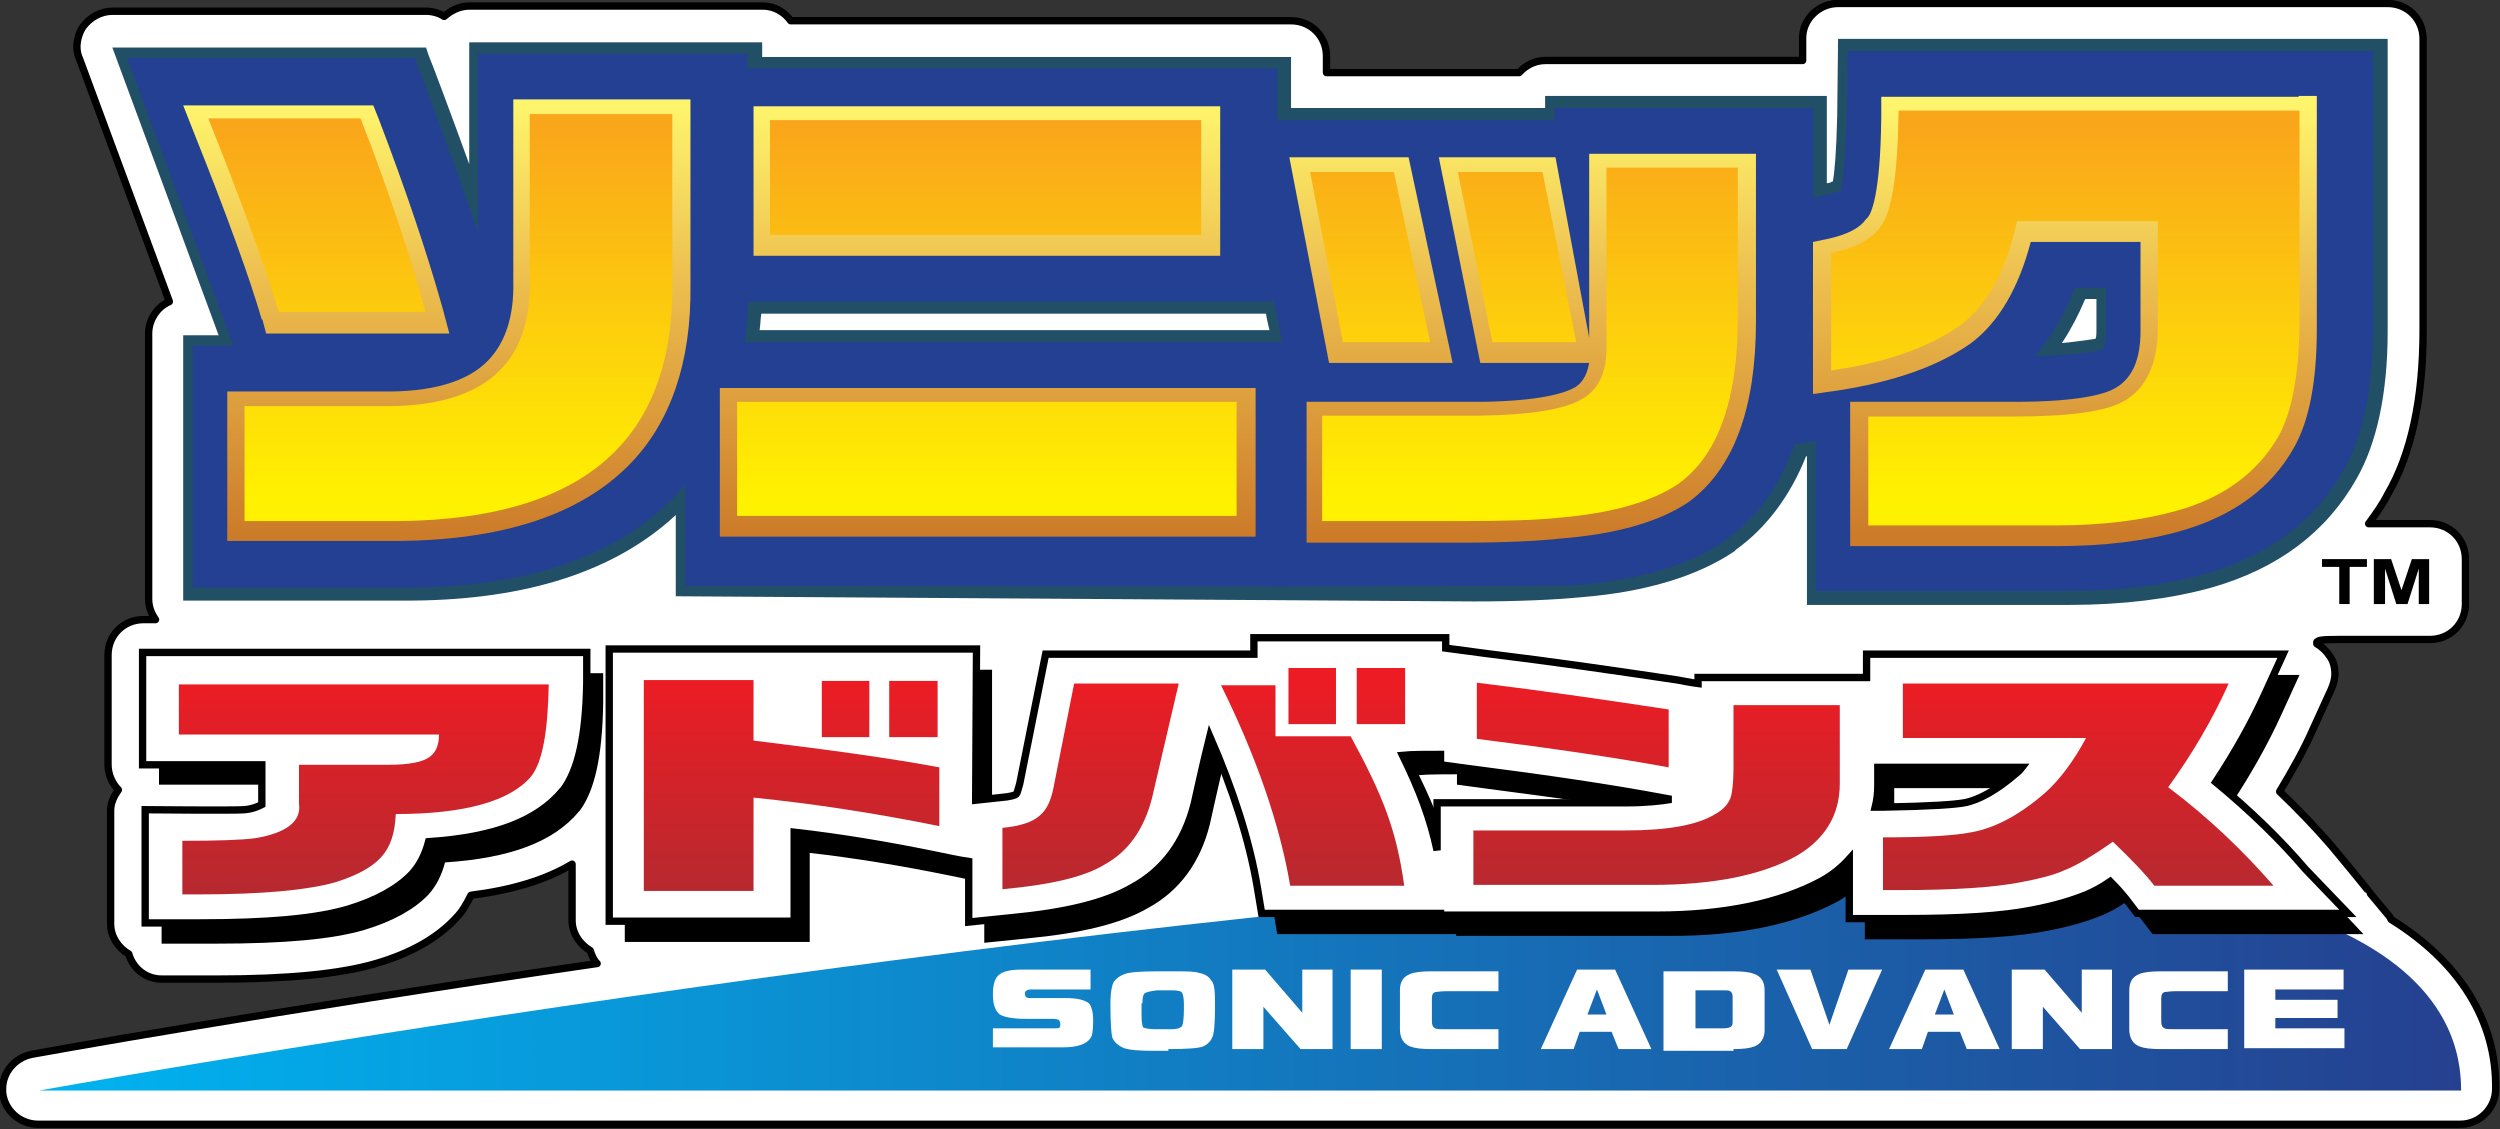 <?xml version="1.0" encoding="utf-8"?>
<!-- Generator: Adobe Illustrator 19.0.0, SVG Export Plug-In . SVG Version: 6.00 Build 0)  -->
<svg version="1.1" id="Layer_1" xmlns="http://www.w3.org/2000/svg" xmlns:xlink="http://www.w3.org/1999/xlink" x="0px" y="0px"
	 viewBox="0 0 289.3 130.7" style="enable-background:new 0 0 289.3 130.7;" xml:space="preserve">
<rect x="0" y="0" width="289.3" height="130.7" fill="#333333" stroke="none"/>
<style type="text/css">
	.st0{fill:#FFFFFF;stroke:#000000;stroke-width:0.85;stroke-linecap:round;stroke-linejoin:round;}
	.st1{fill:url(#SVGID_1_);}
	.st2{fill:#FFFFFF;}
	.st3{fill:#214F65;}
	.st4{fill:#FFFFFF;stroke:#000000;stroke-width:0.85;}
	.st5{fill:url(#SVGID_2_);}
	.st6{fill:url(#SVGID_3_);}
	.st7{fill:url(#SVGID_4_);}
	.st8{fill:url(#SVGID_5_);}
	.st9{fill:url(#SVGID_6_);}
	.st10{fill:#25408F;}
	.st11{fill:#234093;}
	.st12{fill:url(#SVGID_7_);}
	.st13{fill:url(#SVGID_8_);}
	.st14{fill:url(#SVGID_9_);}
	.st15{fill:url(#SVGID_10_);}
	.st16{fill:url(#SVGID_11_);}
	.st17{fill:url(#SVGID_12_);}
	.st18{fill:url(#SVGID_13_);}
	.st19{fill:url(#SVGID_14_);}
	.st20{fill:url(#SVGID_15_);}
	.st21{fill:url(#SVGID_16_);}
	.st22{fill:url(#SVGID_17_);}
	.st23{fill:url(#SVGID_18_);}
	.st24{fill:url(#SVGID_19_);}
	.st25{fill:url(#SVGID_20_);}
	.st26{fill:url(#SVGID_21_);}
</style>
<g>
	<path class="st0" d="M276.7,106.4c-0.1-0.2-0.2-0.4-0.4-0.6l-2-2.4c0,0,0,0,0,0c0-0.1-4.4-5.4-4.4-5.4c-1.8-2.1-3.9-4.3-6.1-6.4
		c1.5-2.5,2.9-5,3.9-7.3c0,0,2.1-4.6,2.1-4.6c0.2-0.5,0.4-1.1,0.4-1.7c0-0.8-0.2-1.6-0.7-2.2c-0.4-0.6-0.9-1-1.4-1.3
		c-0.1-0.4,0.3-0.5,2.6-0.5c0,0,3.6,0,4.1,0h6.4c2.3,0,4.1-1.8,4.1-4.1v-5.2c0-2.3-1.8-4.1-4.1-4.1c0,0-7,0-7.1,0
		c0.8-1.1,1.6-2.2,2.2-3.4c2.7-4.6,4.1-11,4.1-19V4.5c0-2.3-1.8-4.1-4.1-4.1h-1.4h-62.2c-2.2,0-4.1,1.8-4.1,4c0,0,0,1.5,0,2.6
		c-4.7,0-29.8,0-29.8,0c-1.2,0-2.3,0.6-3,1.4c-4.1,0-17,0-22.3,0c0-0.8,0-1.9,0-1.9c0-2.3-1.8-4.1-4.1-4.1c0,0-52.1,0-57.9,0
		c-0.7-1-1.9-1.7-3.2-1.7H54.3c-1.1,0-2.1,0.5-2.9,1.2c-0.6-0.4-1.4-0.6-2.1-0.6H13c-1.3,0-2.6,0.7-3.4,1.8C9.2,3.7,8.9,4.6,8.9,5.4
		c0,0.5,0.1,1,0.3,1.4c0,0,7.7,20.8,10.4,28.1c-1.4,0.6-2.4,2.1-2.4,3.7v30.7c0,0.9,0.3,1.7,0.8,2.4h-1.4c-2.3,0-4.1,1.8-4.1,4.1
		v12.7c0,1.1,0.5,2.2,1.2,2.9c-0.5,0.7-0.9,1.5-0.9,2.4v13.1c0,1.5,0.9,2.8,2.1,3.5c0.5,1.7,2,2.9,3.8,2.9l6.4,0
		c8.3,0,14.3-0.6,18.4-1.8c4.1-1.2,7.2-3,9.3-5.3c0.7-0.7,1.2-1.6,1.7-2.6c4.8-0.6,8.7-1.8,11.7-3.6v6.5c0,1.5,0.9,2.8,2.1,3.5
		c0.2,0.6,0.4,1.1,0.8,1.5c-37.8,5.5-64.9,10.4-65.4,10.5c-2,0.4-3.4,2.1-3.4,4c0,0.1,0,0.2,0,0.4c0.2,2.1,2,3.7,4.1,3.7h280.3
		c2.3,0,4.1-1.9,4.1-4.1C288.9,118.1,284.6,111.3,276.7,106.4z"/>
	<g>
		
			<linearGradient id="SVGID_1_" gradientUnits="userSpaceOnUse" x1="1604.703" y1="312.63" x2="1878.519" y2="312.63" gradientTransform="matrix(1.024 0 0 1.024 -1638.553 -206.666)">
			<stop  offset="0" style="stop-color:#00B3F0"/>
			<stop  offset="1" style="stop-color:#25408F"/>
		</linearGradient>
		<path class="st1" d="M284.8,126.2C284.8,126.2,284.8,126.2,284.8,126.2c0-8.2-4.8-29.3-78.5-25.2c-89.6,5-201.8,25.2-201.8,25.2
			s0,0,0,0H284.8z"/>
		<g>
			<path class="st2" d="M114.9,121.4V119h7.1c0.3,0,0.6,0,0.6-0.1c0.1-0.1,0.1-0.2,0.1-0.4c0-0.2-0.1-0.4-0.2-0.5
				c-0.1,0-0.3-0.1-0.6-0.1h-3.2c-1.5,0-2.5-0.2-3-0.5c-0.5-0.4-0.8-1.1-0.8-2.3c0-1.1,0.2-1.8,0.6-2.2c0.5-0.5,1.4-0.7,2.8-0.7h7.9
				v2.3h-6.9c-0.5,0-0.7,0.2-0.7,0.5c0,0.3,0.2,0.5,0.5,0.5h4.3c1.2,0,2.1,0.2,2.6,0.6c0.3,0.3,0.5,1,0.5,2v0.1c0,1-0.1,1.7-0.3,1.9
				c-0.4,0.7-1.5,1.1-3.2,1.1H114.9z"/>
			<path class="st2" d="M132.2,116.1c0-0.6,0.1-1,0.2-1.1c0.2-0.2,0.7-0.3,1.5-0.4h0.6c0.2,0,0.3,0,0.4,0c0.3,0,0.5,0,0.7,0
				c0.7,0,1.1,0.1,1.2,0.3c0.1,0.2,0.2,0.6,0.2,1.2v0.7c0,1.1-0.1,1.7-0.2,1.9c-0.1,0.2-0.5,0.4-1.2,0.4h-0.5c-0.1,0-0.2,0-0.4,0
				c-0.1,0-0.2,0-0.3,0h-0.7c-0.7,0-1.2-0.1-1.4-0.2c-0.1-0.1-0.2-0.6-0.2-1.4v-0.6V116.1z M135.2,121.4c2.2,0,3.5-0.1,4-0.3
				c0.5-0.2,0.9-0.6,1.1-1.1c0.2-0.4,0.3-1.6,0.3-3.5v-0.6c0-1.3-0.1-2.1-0.4-2.4c-0.3-0.5-0.8-0.8-1.4-0.9
				c-0.5-0.2-1.5-0.2-3.1-0.2h-1.6c-2.1,0-3.4,0.1-3.9,0.3c-0.6,0.2-1,0.5-1.3,0.9c-0.2,0.3-0.4,1.2-0.4,2.5v0.1
				c0,2.1,0.1,3.4,0.2,3.8c0.2,0.6,0.7,1,1.4,1.3c0.6,0.2,1.7,0.3,3.4,0.3h1H135.2z"/>
			<path class="st2" d="M142.6,121.4v-9.2h3.8l4.3,5v-5h3.5v9.2h-3.7l-4.3-4.9v4.9H142.6z"/>
			<path class="st2" d="M156.3,121.4v-9.2h3.6v9.2H156.3z"/>
			<path class="st2" d="M173.3,121.4h-7.7c-1.1,0-1.9-0.1-2.4-0.3c-0.8-0.3-1.2-1-1.2-2v-4.5c0-1,0.4-1.6,1.2-1.9
				c0.5-0.2,1.3-0.3,2.5-0.3h7.7v2.3h-6c-0.7,0-1.1,0.1-1.3,0.1c-0.3,0.1-0.4,0.3-0.4,0.7v2.7c0,0.4,0.1,0.7,0.4,0.8
				c0.1,0.1,0.6,0.1,1.3,0.1h6V121.4z"/>
			<path class="st2" d="M184.8,114.5l1.1,2.9h-2.2L184.8,114.5z M182.1,121.4l0.7-2h3.7l0.8,2h3.8l-4.2-9.2h-4.4l-4.2,9.2H182.1z"/>
			<path class="st2" d="M196.2,114.6h3.2c0.4,0,0.7,0,0.8,0.1c0.2,0.1,0.3,0.3,0.3,0.7v2.7c0,0.3,0,0.5-0.1,0.6
				c-0.1,0.2-0.5,0.3-1,0.3h-3.2V114.6z M200.6,121.4c1.1,0,1.9-0.1,2.4-0.3c0.8-0.3,1.2-1,1.2-1.9v-4.6c0-1-0.4-1.6-1.2-1.9
				c-0.5-0.2-1.3-0.3-2.4-0.3h-8.1v9.2H200.6z"/>
			<path class="st2" d="M209.7,121.4l-4.1-9.2h3.9l2.2,6.4l2.2-6.4h3.9l-4.1,9.2H209.7z"/>
			<path class="st2" d="M225,114.5l1.1,2.9h-2.2L225,114.5z M222.4,121.4l0.7-2h3.7l0.8,2h3.8l-4.2-9.2h-4.4l-4.2,9.2H222.4z"/>
			<path class="st2" d="M232.8,121.4v-9.2h3.8l4.3,5v-5h3.5v9.2h-3.7l-4.3-4.9v4.9H232.8z"/>
			<path class="st2" d="M257.7,121.4H250c-1.1,0-1.9-0.1-2.4-0.3c-0.8-0.3-1.2-1-1.2-2v-4.5c0-1,0.4-1.6,1.2-1.9
				c0.5-0.2,1.3-0.3,2.5-0.3h7.7v2.3h-6c-0.7,0-1.1,0.1-1.3,0.1c-0.3,0.1-0.4,0.3-0.4,0.7v2.7c0,0.4,0.1,0.7,0.4,0.8
				c0.1,0.1,0.6,0.1,1.3,0.1h6V121.4z"/>
			<path class="st2" d="M259.7,121.4v-9.2h11.5v2.3h-7.9v1.2h7.2v2.1h-7.2v1.2h8v2.3H259.7z"/>
		</g>
	</g>
	<g>
		<polygon class="st3" points="183.3,69.5 183.3,69.5 183.3,69.5 		"/>
		<polygon class="st3" points="183.2,69.5 183.3,69.5 183.3,69.5 		"/>
	</g>
	<g>
		<path d="M271.9,69.9v-4.3h2v-0.9h-5.2v0.9h2v4.3H271.9z"/>
		<path d="M274.7,69.9v-5.2h2l1.2,3.6l1.2-3.6h2v5.2h-1.2l0-4.1l-1.3,4.1h-1.3l-1.3-4.1l0,4.1H274.7z"/>
	</g>
	<g>
		<g>
			<path d="M18.4,78.1v12.7c0,0,12.7,0,13.8,0c0,0.8,0,4.6,0,4.6c0,0,0,0,0,0c-0.2,0.1-0.7,0.3-1.7,0.5c-0.5,0.1-2.2,0.3-7.4,0.2
				l-4.4,0v13.1c0,0,6.3,0,6.3,0c7.9,0,13.5-0.5,17.2-1.6c3.3-1,5.8-2.4,7.4-4.1c0.9-1,1.5-2.2,1.9-3.7c7.6-0.5,12.6-2.4,15.5-5.9
				c0,0,0.1-0.1,0.1-0.1c1.7-2.3,2.6-6.2,2.7-12.4l0-3.5h-0.6H18.4z"/>
			<path d="M268.7,103c-2.9-3.4-6.4-6.8-10.4-10.1c2.3-3.5,4.2-6.9,5.7-10.2c0,0,2.1-4.6,2.1-4.6h-48.2c0,0,0,2,0,2.7
				c-0.8,0-19.5,0-19.5,0s0,0.7,0,0.7c-0.8-0.1-2.3-0.4-2.3-0.4c-6.7-1-14.2-2.1-22.4-3.1l-4.5-0.6v-1.2h-0.6h-21.6c0,0,0,1.3,0,1.9
				c-0.9,0-24.1,0-24.1,0l-3,15c-0.2,0.7-0.3,1.1-0.4,1.2c-0.1,0.1-0.6,0.3-1.9,0.4l-2.8,0.3V77.5l-42.5,0V109h21.4
				c0,0,0-9.3,0-10.3c5.3,0.6,10.7,1.5,16.1,2.6c0,0,3.3,0.7,4.1,0.8c0,0.7,0,7,0,7l4.9-0.5c6.3-0.6,10.9-1.7,14-3.5
				c3.7-2,6.1-5.3,7.2-9.7c0,0,1.1-5,1.8-7.8c2.7,6.2,4.6,12.1,5.5,17.5l0.5,3h20.7v0.2h25c7.9,0,14.3-1.4,19-3.9
				c1.3-0.7,2.4-1.6,3.3-2.6c0,1.9,0,6.9,0,6.9l6.4,0c6.5,0,11.3-0.3,14.8-1c2.6-0.5,4.6-1.1,6.3-1.8c0.7-0.3,1.7-0.8,2.7-1.5
				c0.8,0.8,1.4,1.5,1.8,2l1.3,1.7h24.4L268.7,103z M235.9,91.2c-0.3,0.4-0.7,0.7-0.7,0.7c-2.2,1.9-4.3,3.1-6,3.4
				c-1.1,0.2-3.7,0.4-9.4,0.5c0,0-0.5,0-0.9,0c0.2-0.8,0.3-1.6,0.3-2.5c0,0,0-1.5,0-2.1C220.4,91.2,233.9,91.2,235.9,91.2z
				 M168.6,89.6v1.2l3.7,0.5c8.6,1.1,16,2.2,21.9,3.3c0,0,0.5,0.1,1.1,0.2c-1.2,0.2-2.9,0.4-5.3,0.4h-21.8v5.5c-0.8-3.7-2-6.9-4-11
				C165.1,89.6,167.5,89.6,168.6,89.6z"/>
		</g>
		<g>
			<path class="st4" d="M16.5,75.8v12.7c0,0,12.7,0,13.8,0c0,0.8,0,4.6,0,4.6c0,0,0,0,0,0c-0.2,0.1-0.9,0.5-2,0.6
				c-1.1,0.1-11.5,0-11.5,0v13.1c0,0,6.3,0,6.3,0c7.9,0,13.5-0.5,17.2-1.6c3.3-1,5.8-2.4,7.4-4.1c0.9-1,1.5-2.2,1.9-3.7
				c7.6-0.5,12.6-2.4,15.5-5.9c0,0,0.1-0.1,0.1-0.1c1.7-2.3,2.6-6.2,2.7-12.4l0-3.5h-0.6H16.5z"/>
			<path class="st4" d="M266.8,100.6c-2.9-3.4-6.4-6.8-10.4-10.1c2.3-3.5,4.2-6.9,5.7-10.2c0,0,2.1-4.6,2.1-4.6h-48.2c0,0,0,2,0,2.7
				c-0.8,0-19.5,0-19.5,0s0,0.7,0,0.7c-0.8-0.1-2.3-0.4-2.3-0.4c-6.7-1-14.2-2.1-22.4-3.1l-4.5-0.6v-1.2h-0.6h-21.6c0,0,0,1.3,0,1.9
				c-0.9,0-24.1,0-24.1,0l-3,15c-0.2,0.7-0.3,1.1-0.4,1.2c-0.1,0.1-0.6,0.3-1.9,0.4c0,0-1.9,0.2-2.8,0.3c0-1,0.1-17.5,0.1-17.5
				l-42.5,0v31.5h21.4c0,0,0-9.3,0-10.3c5.3,0.6,10.7,1.5,16.1,2.6c0,0,3.3,0.7,4.1,0.8c0,0.7,0,7,0,7l4.9-0.5
				c6.3-0.6,10.9-1.7,14-3.5c3.7-2,6.1-5.3,7.2-9.7c0,0,1.1-5,1.8-7.8c2.7,6.2,4.6,12.1,5.5,17.5l0.5,3h20.7v0.2h25
				c7.9,0,14.3-1.4,19-3.9c1.3-0.7,2.4-1.6,3.3-2.6c0,1.9,0,6.9,0,6.9l6.4,0c6.5,0,11.3-0.3,14.8-1c2.6-0.5,4.6-1.1,6.3-1.8
				c0.7-0.3,1.7-0.8,2.7-1.5c0.8,0.8,1.4,1.5,1.8,2l1.3,1.7h24.4L266.8,100.6z M234,88.8c-0.3,0.4-0.7,0.7-0.7,0.7
				c-2.2,1.9-4.3,3.1-6,3.4c-1.1,0.2-3.7,0.4-9.4,0.5c0,0-0.5,0-0.9,0c0.2-0.8,0.3-1.6,0.3-2.5c0,0,0-1.5,0-2.1
				C218.5,88.8,232,88.8,234,88.8z M166.7,87.3v1.2l3.7,0.5c8.6,1.1,16,2.2,21.9,3.3c0,0,0.5,0.1,1.1,0.2c-1.2,0.2-2.9,0.4-5.3,0.4
				h-21.8v5.5c-0.8-3.7-2-6.9-4-11C163.2,87.3,165.6,87.3,166.7,87.3z"/>
		</g>
		<g>
			
				<linearGradient id="SVGID_2_" gradientUnits="userSpaceOnUse" x1="862.505" y1="370.661" x2="862.505" y2="404.661" gradientTransform="matrix(0.877 0 0 0.698 -714.743 -180.113)">
				<stop  offset="0" style="stop-color:#ED1C24"/>
				<stop  offset="1" style="stop-color:#B8292F"/>
			</linearGradient>
			<path class="st5" d="M21.1,103.5v-6.2c4.1,0,6.9-0.1,8.4-0.3c3.7-0.6,5.4-2,5.1-4v-4.5H45c2.3,0,3.9-0.3,4.7-0.9
				c0.7-0.5,1.1-1.3,1.1-2.6H20.7v-5.8h42.8c-0.1,5.4-0.7,8.9-2,10.6c-2.4,2.9-7.7,4.4-15.7,4.4c-0.1,2.2-0.6,3.8-1.7,5
				c-1.1,1.2-2.8,2.1-5.3,2.9c-3.2,0.9-8.4,1.4-15.7,1.4C22.6,103.5,22,103.5,21.1,103.5z"/>
			
				<linearGradient id="SVGID_3_" gradientUnits="userSpaceOnUse" x1="918.862" y1="370.661" x2="918.862" y2="404.661" gradientTransform="matrix(0.877 0 0 0.698 -714.743 -180.113)">
				<stop  offset="0" style="stop-color:#ED1C24"/>
				<stop  offset="1" style="stop-color:#B8292F"/>
			</linearGradient>
			<path class="st6" d="M74.5,103.2V78.7h12.7v7c9,1.1,16.2,2.1,21.5,3.1v6.8c-7.4-1.5-14.6-2.6-21.5-3.3v10.8H74.5z M95.1,85.3
				v-6.5h5.5v6.5H95.1z M102.9,85.3v-6.5h5.6v6.5H102.9z"/>
			
				<linearGradient id="SVGID_4_" gradientUnits="userSpaceOnUse" x1="973.3" y1="370.661" x2="973.3" y2="404.661" gradientTransform="matrix(0.877 0 0 0.698 -714.743 -180.113)">
				<stop  offset="0" style="stop-color:#ED1C24"/>
				<stop  offset="1" style="stop-color:#B8292F"/>
			</linearGradient>
			<path class="st7" d="M116,102.9v-7.1c2.1-0.2,3.6-0.7,4.4-1.5c0.7-0.6,1.2-1.6,1.5-3.1l2.4-12.1h12.1l-3.1,13.3
				c-0.9,3.5-2.7,6.1-5.4,7.6C125.5,101.5,121.5,102.4,116,102.9z M149.3,102.5c-1.2-7.1-3.9-14.9-8-23.2h6.3v5.9h8.7
				c3.8,7,5.3,10.9,6.2,17.3H149.3z M149.1,83.8v-6.5h5.5v6.5H149.1z M157,83.8v-6.5h5.6v6.5H157z"/>
			
				<linearGradient id="SVGID_5_" gradientUnits="userSpaceOnUse" x1="1032.991" y1="370.661" x2="1032.991" y2="404.661" gradientTransform="matrix(0.877 0 0 0.698 -714.743 -180.113)">
				<stop  offset="0" style="stop-color:#ED1C24"/>
				<stop  offset="1" style="stop-color:#B8292F"/>
			</linearGradient>
			<path class="st8" d="M170.5,102.6v-6.5H188c4.9,0,8.4-0.6,10.5-1.9c1.1-0.6,1.8-1.5,1.9-2.5c0.1-0.5,0.2-1.5,0.2-2.8v-7.3h12.3
				v9.1c0,3.7-1.8,6.5-5.1,8.4c-4,2.2-9.6,3.3-16.6,3.3H170.5z M193.1,82.1v6.7c-6-1.1-13.4-2.2-22.2-3.3V79
				C179.1,80,186.5,81.1,193.1,82.1z"/>
			
				<linearGradient id="SVGID_6_" gradientUnits="userSpaceOnUse" x1="1088.552" y1="370.661" x2="1088.552" y2="404.661" gradientTransform="matrix(0.877 0 0 0.698 -714.743 -180.113)">
				<stop  offset="0" style="stop-color:#ED1C24"/>
				<stop  offset="1" style="stop-color:#B8292F"/>
			</linearGradient>
			<path class="st9" d="M217.9,103v-6.1c4.9,0,8.3-0.2,10.3-0.6c2.7-0.5,5.5-2,8.4-4.5c1.8-1.6,3.4-3.8,4.8-6.4h-21.2v-6.3h37.7
				c-1.8,4-4.1,8-7,12c4.8,3.6,8.8,7.5,12.2,11.4h-13.8c-0.9-1.2-2.5-2.9-4.8-5.1c-2.4,1.7-4.3,2.8-5.6,3.3c-1.3,0.6-3,1-5.1,1.4
				c-3.1,0.6-7.7,0.9-13.8,0.9C219.5,103,218.8,103,217.9,103z"/>
		</g>
	</g>
	<g>
		<path class="st3" d="M274.9,4.5h-62.2l-0.1,9c-0.1,4.1-0.3,6.4-0.5,7.5c-0.1,0-0.3,0.1-0.3,0.1l0.1,0c0,0-0.3,0.1-0.5,0.1
			c0-2.4,0-10.1,0-10.1h-32.6c0,0,0,1.4,0,1.4c-2.4,0-27,0-29.4,0c0-1.6,0-5.9,0-5.9s-58.6,0-61.2,0c0-0.1,0-1.7,0-1.7H54.3
			c0,0,0,8,0,14.1c-2.1-5.8-4.5-12.2-4.7-12.6l-0.3-0.9H13c0,0,11.1,30,12.3,33.3c-1.3,0-4.1,0-4.1,0v30.7h26.5
			c13.3-0.1,23.5-3.4,30.5-9.9c0,3.3,0,9.4,0,9.4l92.4,0.6c5.2,0,9.4-0.2,12.5-0.5c7.3-0.6,13.3-2.4,17.6-5.3l0.1-0.1l0.1-0.1
			c3.6-2.6,6.3-6.3,8.1-10.8c0,0,0,0,0.1,0c0,2.6,0,17.2,0,17.2h30.4c6.2,0,11.7-0.7,16.4-2c7.7-2.2,13.3-6.4,16.8-12.6
			c2.3-4,3.6-9.8,3.6-17V4.5H274.9z M242.6,34.6c0,1.4,0,3.6,0,3.6c0,0.4,0,0.7-0.1,1c-0.6,0.1-1.9,0.3-3.9,0.5
			c1-1.5,1.9-3.2,2.7-5.1C241.8,34.6,242,34.6,242.6,34.6z M146.9,38.2c-0.6,0-56.2,0-59,0c0.1-0.6,0.1-1.3,0.2-1.9
			c2.4,0,56.3,0,58.4,0C146.6,37,146.7,37.3,146.9,38.2z"/>
		<g>
			<path class="st10" d="M182.7,67.6C182.6,67.6,182.6,67.6,182.7,67.6c-0.1,0-0.1,0-0.1,0L182.7,67.6z"/>
			<path class="st11" d="M213.8,5.9l-0.1,7.6c-0.1,5.3-0.5,7.7-0.7,8.6c-0.2,0.1-0.6,0.2-1.1,0.3c0,0,0.1,0,0.1,0
				c-0.4,0.1-1,0.2-2.2,0.5c0-5.5,0-10.4,0-10.4h-29.9v1.4h-32.1V7.9H86.5V6.2H55.3v20.7C53.8,22.2,48,6.7,48,6.7H14.7L27,40h-4.7
				v28h25.1c13.5-0.1,23.7-3.5,30.4-10.3c0.5-0.5,1-1.1,1.5-1.6v11.7c0,0,100.3,0.2,103.3-0.1c7.1-0.6,12.9-2.3,17-5.1l0.1-0.1
				l0.1-0.1c3.6-2.6,6.2-6.3,7.9-11c0.8-0.1,1.7-0.3,2.4-0.4c0,5.1,0,17.4,0,17.4h29.1c6.1,0,11.5-0.7,16-2c7.3-2.1,12.7-6.1,16-12
				c2.2-3.8,3.4-9.4,3.4-16.3V5.9H213.8z M86.2,39.6c0.2-1.5,0.3-3.1,0.4-4.7h60.8l1,4.7h-1.3H86.2z M240.1,33.3c1.5,0,1.8,0,3.6,0
				c0,2.5,0,5,0,5c0,1.2-0.2,1.8-0.3,2.1c-0.3,0.1-2.2,0.7-7.9,0.8C237.4,39,238.9,36.4,240.1,33.3z"/>
		</g>
		<g>
			<g>
				
					<linearGradient id="SVGID_7_" gradientUnits="userSpaceOnUse" x1="781.361" y1="116.826" x2="781.361" y2="169.01" gradientTransform="matrix(0.96 0 0 0.96 -713.515 -100.155)">
					<stop  offset="0" style="stop-color:#FFF56D"/>
					<stop  offset="0.389" style="stop-color:#EEC150"/>
					<stop  offset="1" style="stop-color:#CC7B29"/>
				</linearGradient>
				<path class="st12" d="M30.4,37.1l0.4,1.5H52l-0.8-3c-1.8-6.4-4.3-13.8-7.4-21.9c0,0-0.6-1.5-0.6-1.5h-1.4H21.2l1.3,3.3
					c3.8,9.5,6.4,16.7,7.8,21.5C30.3,36.8,30.4,37.1,30.4,37.1z"/>
				
					<linearGradient id="SVGID_8_" gradientUnits="userSpaceOnUse" x1="798.626" y1="116.826" x2="798.626" y2="169.01" gradientTransform="matrix(0.96 0 0 0.96 -713.515 -100.155)">
					<stop  offset="0" style="stop-color:#FFF56D"/>
					<stop  offset="0.389" style="stop-color:#EEC150"/>
					<stop  offset="1" style="stop-color:#CC7B29"/>
				</linearGradient>
				<path class="st13" d="M59.4,11.5v21c0.1,4.1-0.9,7.1-2.9,9.2c-2.4,2.5-6.6,3.7-12.3,3.6H26.3v17.3h19.8c12-0.1,20.9-3,26.6-8.7
					c4.9-4.9,7.3-12,7.2-20.8V11.5h-2H59.4z"/>
				
					<linearGradient id="SVGID_9_" gradientUnits="userSpaceOnUse" x1="862.301" y1="116.826" x2="862.301" y2="169.01" gradientTransform="matrix(0.96 0 0 0.96 -713.515 -100.155)">
					<stop  offset="0" style="stop-color:#FFF56D"/>
					<stop  offset="0.389" style="stop-color:#EEC150"/>
					<stop  offset="1" style="stop-color:#CC7B29"/>
				</linearGradient>
				<polygon class="st14" points="83.3,44.9 83.3,62.1 145.3,62.1 145.3,44.9 143.2,44.9 				"/>
				
					<linearGradient id="SVGID_10_" gradientUnits="userSpaceOnUse" x1="862.189" y1="116.826" x2="862.189" y2="169.01" gradientTransform="matrix(0.96 0 0 0.96 -713.515 -100.155)">
					<stop  offset="0" style="stop-color:#FFF56D"/>
					<stop  offset="0.389" style="stop-color:#EEC150"/>
					<stop  offset="1" style="stop-color:#CC7B29"/>
				</linearGradient>
				<polygon class="st15" points="141.2,12.3 139.1,12.3 87.2,12.3 87.2,29.6 141.2,29.6 				"/>
				
					<linearGradient id="SVGID_11_" gradientUnits="userSpaceOnUse" x1="908.839" y1="116.826" x2="908.839" y2="169.01" gradientTransform="matrix(0.96 0 0 0.96 -713.813 -100.155)">
					<stop  offset="0" style="stop-color:#FFF56D"/>
					<stop  offset="0.389" style="stop-color:#EEC150"/>
					<stop  offset="1" style="stop-color:#CC7B29"/>
				</linearGradient>
				<polygon class="st16" points="168.1,42 163,18.2 161.4,18.2 149.2,18.2 153.8,42 				"/>
				
					<linearGradient id="SVGID_12_" gradientUnits="userSpaceOnUse" x1="927.772" y1="116.826" x2="927.772" y2="169.01" gradientTransform="matrix(0.96 0 0 0.96 -713.515 -100.155)">
					<stop  offset="0" style="stop-color:#FFF56D"/>
					<stop  offset="0.389" style="stop-color:#EEC150"/>
					<stop  offset="1" style="stop-color:#CC7B29"/>
				</linearGradient>
				<path class="st17" d="M183.9,17.8l0,21.3L180,18.2h-13.5l4.8,23.8h12.6c-0.3,1.7-1,2.4-1.6,2.8c-1.2,0.7-4.1,1.6-10.8,1.7h-20.3
					v16.3H169c5.1,0,9.1-0.2,11.8-0.5c6.2-0.5,11.2-1.9,14.6-4.2c5.2-3.8,7.8-10.8,7.8-20.9V17.8h-2H183.9z"/>
				
					<linearGradient id="SVGID_13_" gradientUnits="userSpaceOnUse" x1="992.188" y1="116.826" x2="992.188" y2="169.01" gradientTransform="matrix(0.96 0 0 0.96 -713.515 -100.155)">
					<stop  offset="0" style="stop-color:#FFF56D"/>
					<stop  offset="0.389" style="stop-color:#EEC150"/>
					<stop  offset="1" style="stop-color:#CC7B29"/>
				</linearGradient>
				<path class="st18" d="M266,11.2h-48.3l0,2.4c-0.1,9.1-1.2,11.2-1.6,11.6l-0.1,0.1l-0.1,0.1c-0.6,0.9-2,1.7-4.2,2.2l-1.9,0.4
					v17.6l2.8-0.4c6.5-1,11.7-2.8,15.5-5.5c3.2-2.4,5.5-6.4,6.9-11.7c2.2,0,9.9,0,12.7,0c0,2.8,0,10.3,0,10.3c0,3.4-1,5.5-2.9,6.6
					c-1,0.6-3.8,1.6-11.7,1.6h-19v16.7h23.8c5.6,0,10.5-0.6,14.6-1.8c5.9-1.7,10.3-4.9,12.9-9.5c1.8-3.1,2.7-7.7,2.7-13.8v-27H266z"
					/>
			</g>
			<g>
				
					<linearGradient id="SVGID_14_" gradientUnits="userSpaceOnUse" x1="914.926" y1="261.879" x2="914.926" y2="211.416" gradientTransform="matrix(0.864 0 0 0.864 -753.843 -168.049)">
					<stop  offset="0" style="stop-color:#FFF200"/>
					<stop  offset="1" style="stop-color:#FAA61A"/>
				</linearGradient>
				<path class="st19" d="M32.3,36.1h16.9l-0.1-0.5c-1.7-6.3-4.2-13.7-7.3-21.7l-0.1-0.2h-0.3H24.1l0.2,0.5
					c3.8,9.5,6.4,16.8,7.9,21.7L32.3,36.1z"/>
				
					<linearGradient id="SVGID_15_" gradientUnits="userSpaceOnUse" x1="933.921" y1="261.879" x2="933.921" y2="211.416" gradientTransform="matrix(0.864 0 0 0.864 -753.843 -168.049)">
					<stop  offset="0" style="stop-color:#FFF200"/>
					<stop  offset="1" style="stop-color:#FAA61A"/>
				</linearGradient>
				<path class="st20" d="M61.3,13.2v19c0.1,4.6-1,8.2-3.4,10.6c-2.8,2.9-7.5,4.3-13.8,4.2H28.3v13.3h17.8
					c11.4-0.1,19.9-2.8,25.1-8.1c4.5-4.5,6.7-11.1,6.6-19.4V13.2h-0.4H61.3z"/>
				
					<linearGradient id="SVGID_16_" gradientUnits="userSpaceOnUse" x1="1004.671" y1="261.879" x2="1004.671" y2="211.416" gradientTransform="matrix(0.864 0 0 0.864 -753.843 -168.049)">
					<stop  offset="0" style="stop-color:#FFF200"/>
					<stop  offset="1" style="stop-color:#FAA61A"/>
				</linearGradient>
				<polygon class="st21" points="85.3,46.5 85.3,59.7 143.1,59.7 143.1,46.5 142.8,46.5 				"/>
				
					<linearGradient id="SVGID_17_" gradientUnits="userSpaceOnUse" x1="1004.546" y1="261.879" x2="1004.546" y2="211.416" gradientTransform="matrix(0.864 0 0 0.864 -753.843 -168.049)">
					<stop  offset="0" style="stop-color:#FFF200"/>
					<stop  offset="1" style="stop-color:#FAA61A"/>
				</linearGradient>
				<polygon class="st22" points="139,13.9 138.7,13.9 89.1,13.9 89.1,27.2 139,27.2 				"/>
				
					<linearGradient id="SVGID_18_" gradientUnits="userSpaceOnUse" x1="1103.863" y1="261.879" x2="1103.863" y2="211.416" gradientTransform="matrix(0.7 0 0 0.864 -613.938 -168.049)">
					<stop  offset="0" style="stop-color:#FFF200"/>
					<stop  offset="1" style="stop-color:#FAA61A"/>
				</linearGradient>
				<polygon class="st23" points="155.4,39.6 165.5,39.6 161.3,19.9 151.6,19.9 				"/>
				
					<linearGradient id="SVGID_19_" gradientUnits="userSpaceOnUse" x1="1077.414" y1="261.879" x2="1077.414" y2="211.416" gradientTransform="matrix(0.864 0 0 0.864 -753.843 -168.049)">
					<stop  offset="0" style="stop-color:#FFF200"/>
					<stop  offset="1" style="stop-color:#FAA61A"/>
				</linearGradient>
				<path class="st24" d="M185.9,19.4v20.9c0,2.8-0.9,4.7-2.7,5.8c-2.1,1.3-6.1,1.9-11.9,2H153v12.2h15.9c5,0,8.9-0.1,11.6-0.4
					c5.9-0.5,10.6-1.8,13.7-3.9c4.6-3.3,6.9-9.7,6.9-19.2V19.4h-0.4H185.9z"/>
				
					<linearGradient id="SVGID_20_" gradientUnits="userSpaceOnUse" x1="1124.301" y1="261.879" x2="1124.301" y2="211.416" gradientTransform="matrix(0.7 0 0 0.864 -611.197 -168.049)">
					<stop  offset="0" style="stop-color:#FFF200"/>
					<stop  offset="1" style="stop-color:#FAA61A"/>
				</linearGradient>
				<polygon class="st25" points="172.7,39.6 182.4,39.6 178.5,19.9 168.7,19.9 				"/>
				
					<linearGradient id="SVGID_21_" gradientUnits="userSpaceOnUse" x1="1148.99" y1="261.879" x2="1148.99" y2="211.416" gradientTransform="matrix(0.864 0 0 0.864 -753.843 -168.049)">
					<stop  offset="0" style="stop-color:#FFF200"/>
					<stop  offset="1" style="stop-color:#FAA61A"/>
				</linearGradient>
				<path class="st26" d="M265.6,12.8h-45.9l0,0.4c-0.1,7-0.8,11.3-2,12.9c-0.9,1.4-2.7,2.5-5.5,3.1l-0.3,0.1v13.6l0.4-0.1
					c6.2-0.9,11.1-2.7,14.6-5.2c3.1-2.4,5.3-6.4,6.5-12c0.5,0,15.6,0,16.3,0c0,0.7,0,12.4,0,12.4c0,4.1-1.4,7-3.9,8.4
					c-2,1.2-6.3,1.8-12.7,1.8h-16.9v12.6h21.7c5.4,0,10.1-0.6,14-1.7c5.4-1.5,9.3-4.4,11.7-8.5c1.6-2.8,2.4-7.1,2.5-12.8V12.8H265.6
					z"/>
			</g>
		</g>
	</g>
</g>
</svg>
